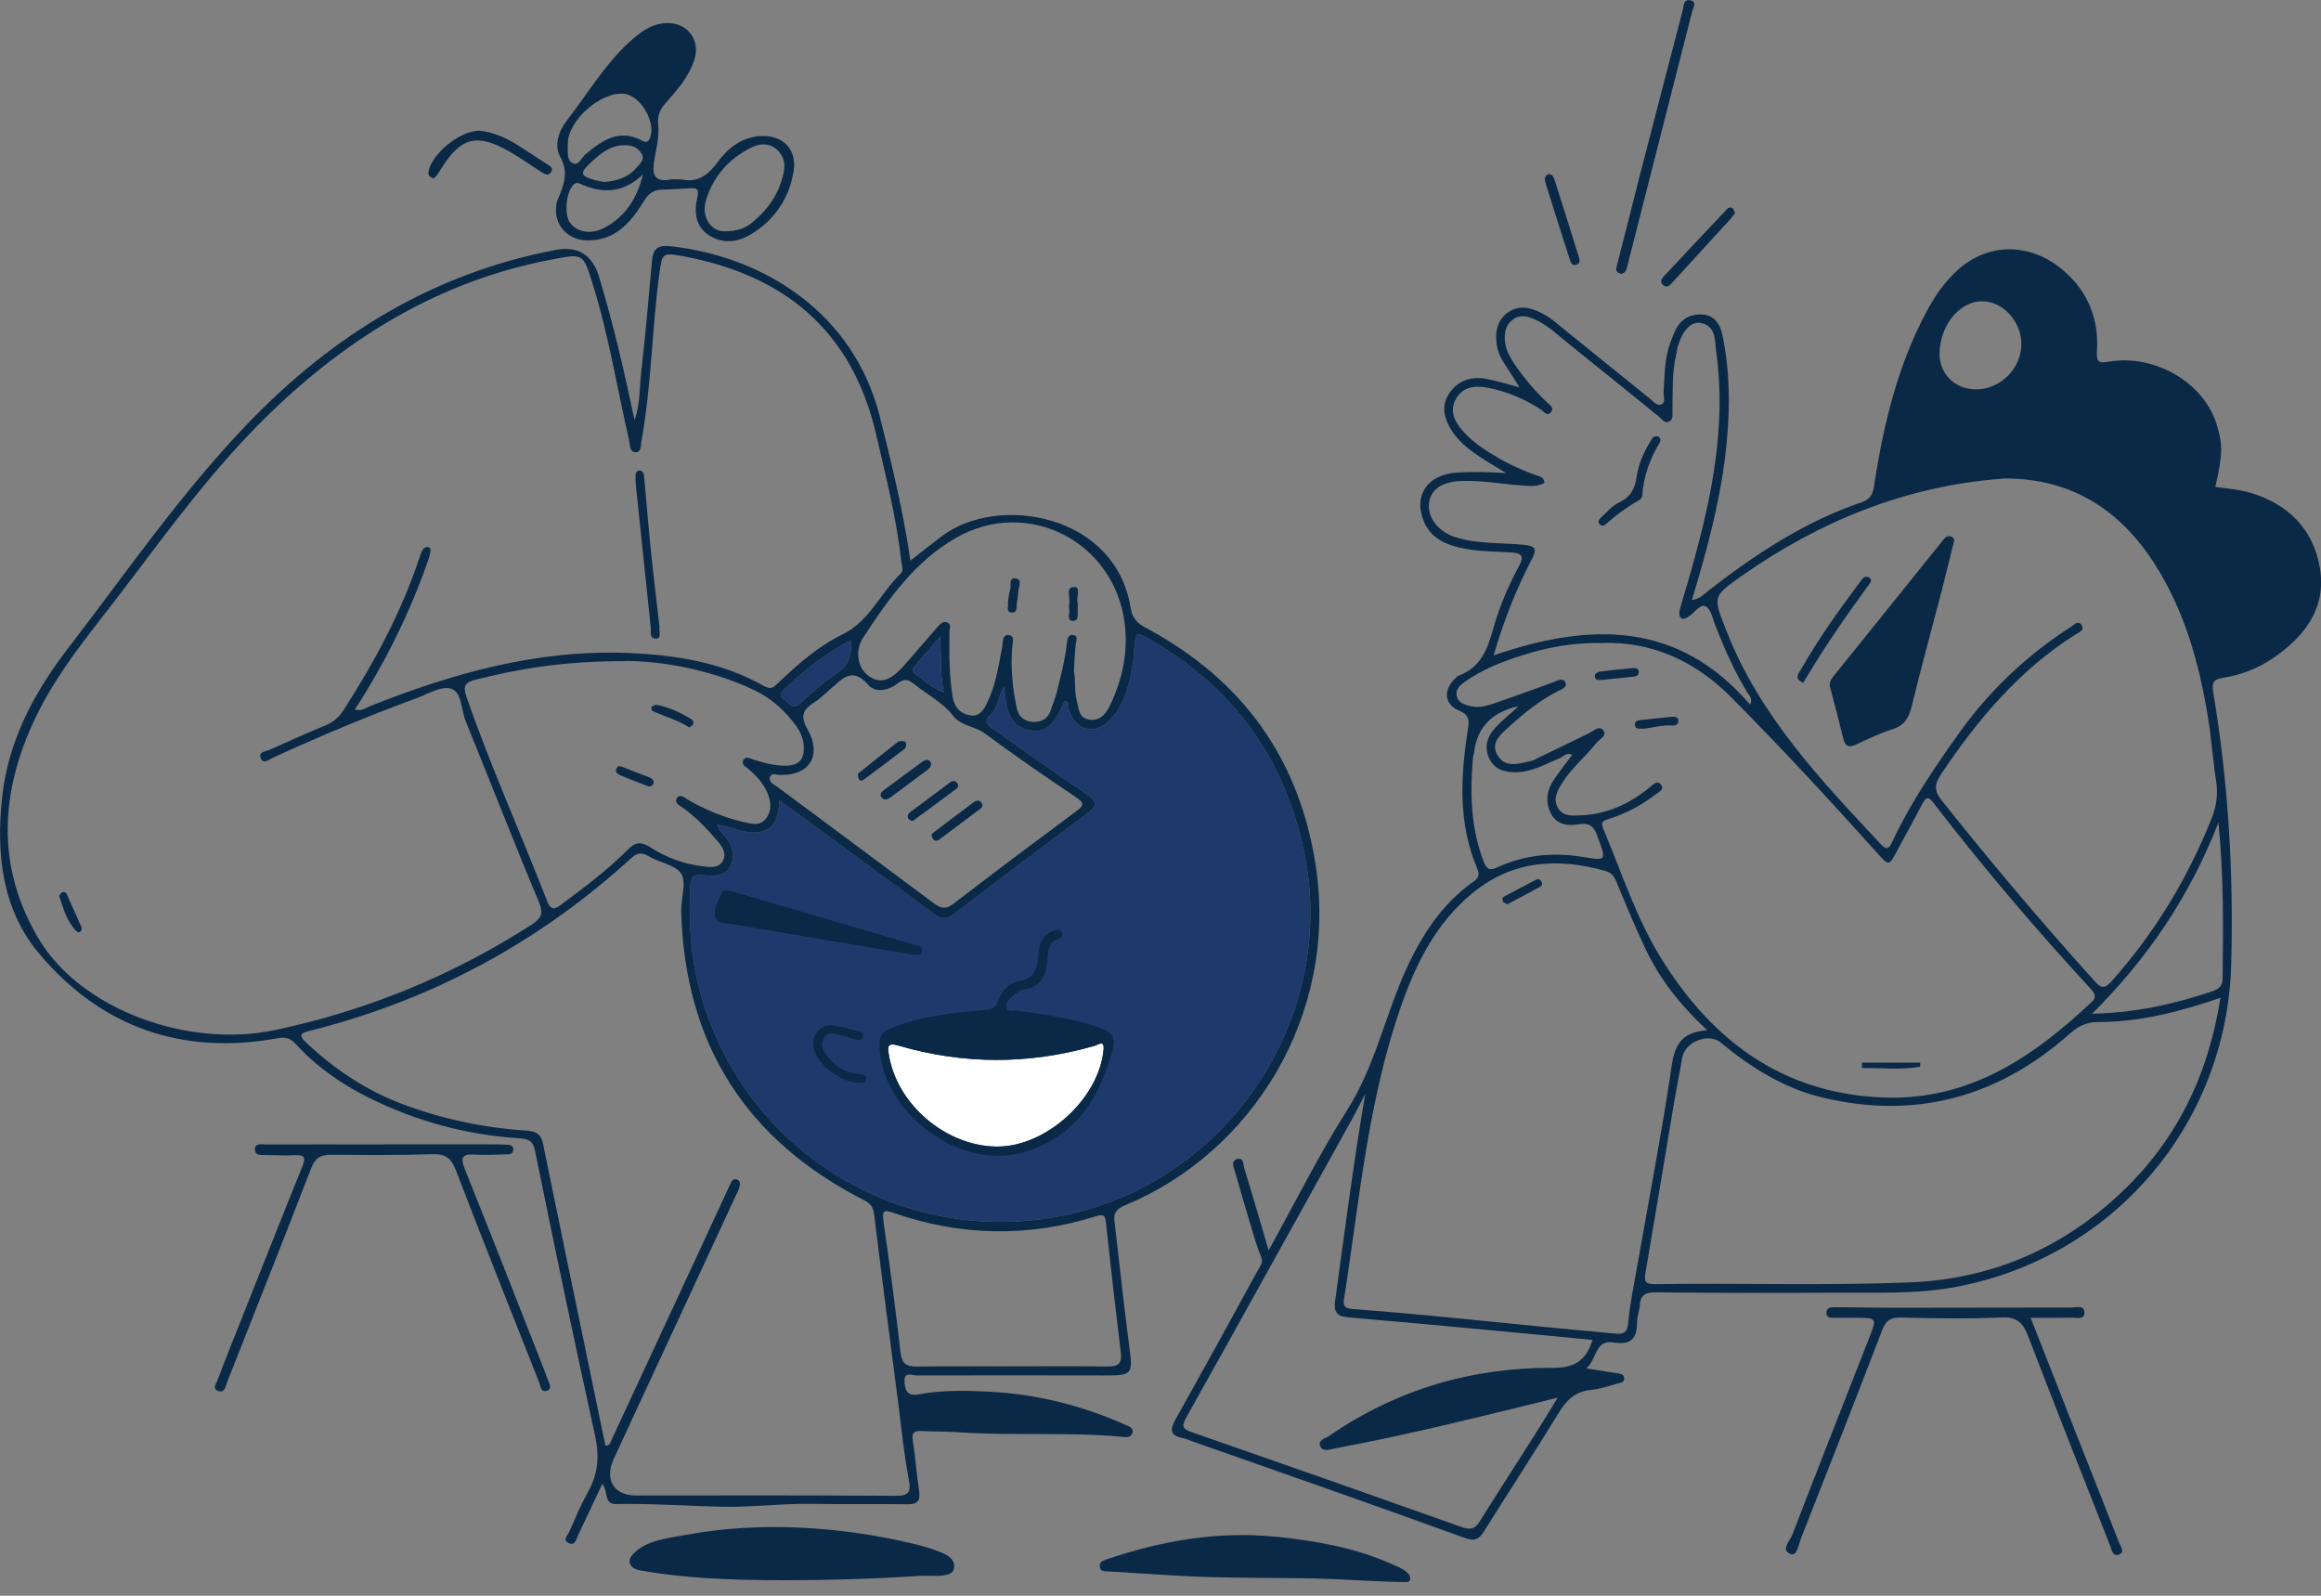 <svg width="400" height="275" viewBox="0 0 400 275" fill="none" xmlns="http://www.w3.org/2000/svg">
<rect x="0" y="0" width="400" height="275" fill="#808080" stroke="none"/>
<g clip-path="url(#clip0_1_662)">
<path d="M123.62 142.11C123.82 142.66 123.84 142.85 123.94 142.96C125.47 144.61 126.95 146.42 126.08 148.78C125.15 151.32 122.73 150.92 120.65 150.81C119.07 150.73 119 151.68 118.96 152.81C118.75 158.15 118.92 163.46 120.1 168.69C126.61 197.57 154.99 215.51 183.73 209.37C211.92 203.35 230.56 175.22 224.78 146.98C221.46 130.74 212.62 118.61 198.38 110.31C195.78 108.8 195.76 108.83 195.48 111.68C195.39 112.64 195.36 113.61 195.2 114.55C194.63 118.03 193.81 121.44 191.28 124.08C188.69 126.79 185.25 125.88 184.2 122.29C184.05 121.77 184.4 120.98 183.47 120.85C181.7 124.92 180.23 126.28 177.74 125.89C173.62 125.24 173.44 121.88 173.03 118.32C171.96 120.05 172.03 121.93 170.8 123.07C169.35 124.41 170.19 124.97 171.36 125.78C176.69 129.46 181.92 133.29 187.31 136.89C189.33 138.25 188.97 139.01 187.29 140.26C179.7 145.91 172.14 151.6 164.65 157.37C163.23 158.47 162.28 158.53 160.82 157.43C153.12 151.65 145.33 145.98 137.57 140.28C136.57 139.55 135.56 138.83 134.3 137.93C134.22 140.89 133.52 143.01 130.71 143.42C128.34 143.77 126.17 142.48 123.61 142.13L123.62 142.11Z" fill="#1e3a6d"/>
<path d="M171.82 197.59C180.26 197.63 189.32 189.42 190.18 181C190.37 179.12 189.36 180.02 188.64 180.23C177.37 183.47 166.09 183.48 154.85 180.19C152.87 179.61 152.98 180.43 153.18 181.71C154.51 190.3 163.03 197.55 171.82 197.59Z" fill="white"/>
<path d="M146.69 110.28C142.36 112.54 138.74 115.35 135.4 118.54C134.74 119.17 133.95 119.67 135.14 120.55C135.97 121.16 136.45 122.51 137.87 121.21C139.93 119.33 142.05 117.46 144.36 115.91C146.42 114.53 146.73 112.72 146.7 110.28H146.69Z" fill="#1e3a6d"/>
<path d="M218.62 215.5C223.35 206.98 227.36 198.89 232.17 191.3C236.99 183.71 238.71 174.97 242.37 166.97C245.07 161.08 248.52 155.75 253.91 151.95C254.92 151.24 255.01 150.68 254.55 149.59C251.3 141.88 251.7 133.89 252.95 125.87C253.19 124.3 253.38 123.26 251.44 122.45C248.87 121.39 248.72 118.87 250.78 116.92C250.97 116.74 251.15 116.5 251.39 116.42C255.23 115.04 256.38 111.79 257.37 108.26C258.4 104.55 259.93 100.99 261.76 97.61C262.85 95.6 262.01 95.3 260.33 95.2C256.94 94.99 253.52 95.07 250.21 94C247.99 93.28 246.31 92.05 245.4 89.89C243.53 85.43 245.95 81.77 251.09 81.44C253.86 81.26 256.65 81.34 259.59 81.54C258.13 80.64 256.64 79.78 255.21 78.84C253.07 77.44 251.07 75.88 249.81 73.58C248.72 71.59 248.48 69.56 249.86 67.64C251.32 65.61 253.46 64.86 255.87 65.25C257.74 65.55 259.56 66.16 261.87 66.75C260.88 65.2 260.12 63.93 259.29 62.71C258.22 61.13 257.73 59.42 257.87 57.51C258.09 54.44 260.79 52.39 263.74 53.19C265.35 53.63 266.78 54.49 268.09 55.56C273.46 59.93 278.85 64.27 284.24 68.61C284.84 69.09 285.46 69.96 286.22 69.72C287.18 69.42 286.65 68.35 286.7 67.63C286.9 64.76 286.82 61.85 287.85 59.1C288.15 58.28 288.45 57.46 288.85 56.69C289.81 54.87 291.48 54.06 293.41 54.2C295.4 54.34 296.42 55.78 296.82 57.66C298.11 63.71 298.17 69.82 297.61 75.93C296.75 85.23 294.37 94.22 291.58 103.39C293.01 103.23 293.74 102.32 294.56 101.68C302.63 95.43 311.1 89.86 320.84 86.55C322.96 85.83 322.88 84.21 323.13 82.67C324.75 72.6 327.16 62.77 332.02 53.69C333.48 50.96 335.24 48.43 337.54 46.4C342.86 41.7 350.1 41.84 355.68 46.68C359.84 50.28 361.74 55.01 361.39 60.43C361.26 62.45 361.74 62.62 363.42 62.33C371.21 60.97 379.85 65.82 382.08 73.33C383.05 76.62 383.11 78.15 381.79 83.91C383.85 84.2 385.92 84.35 387.93 84.95C394.49 86.94 398.73 91.33 399.82 97.94C400.96 104.86 397.12 109.78 391.63 113.49C389.07 115.21 386.23 116.31 383.16 116.8C381.77 117.02 381.09 117.33 381.42 119.28C384.04 134.84 384.96 150.56 384.52 166.32C383.74 193.72 364.27 216.58 337.28 221.74C330.39 223.06 323.33 222.73 316.33 222.77C305.98 222.82 295.63 222.82 285.29 222.72C283.5 222.7 282.7 223.22 282.6 224.98C282.54 225.93 282.13 226.87 282.14 227.81C282.15 230.64 281.12 231.85 278.05 231.35C274.85 230.83 275.25 234.26 273.37 235.81C275.43 236.14 277.03 236.41 278.63 236.65C279.15 236.73 279.77 236.74 279.89 237.37C280.07 238.28 279.19 238.29 278.69 238.44C277.2 238.88 275.69 239.38 274.15 239.53C271.42 239.79 269.91 241.36 268.56 243.58C264.4 250.38 260.04 257.05 255.81 263.82C254.88 265.31 254.15 265.66 252.26 264.97C236.6 259.28 220.86 253.8 205.14 248.26C204.73 248.12 204.33 247.91 203.91 247.84C201.73 247.45 201.52 246.5 202.59 244.6C205.06 240.2 207.5 235.79 209.94 231.37C211.57 228.4 213.2 225.44 214.83 222.47C215.64 220.99 216.43 219.48 217.28 218.02C217.68 217.32 217.41 216.81 217.14 216.07C216.87 215.33 216.59 214.66 216.37 213.93C215.17 209.93 213.98 205.94 212.84 201.93C212.62 201.16 212.06 200 213.28 199.72C214.37 199.47 214.27 200.78 214.46 201.42C215.85 205.88 217.13 210.37 218.65 215.52L218.62 215.5ZM345.75 82.44C345.4 82.47 345.05 82.49 344.7 82.52C328.31 83.83 313.66 89.8 300.29 99.16C295.03 102.84 295.22 102.81 297.55 108.76C303.26 123.33 313.75 134.4 324.19 145.53C325.36 146.78 325.71 145.91 326.16 144.95C329.36 138.19 333.53 132.03 337.89 125.98C343.07 118.79 349.44 112.83 356.88 108.04C357.4 107.7 358.11 106.88 358.67 107.63C359.4 108.6 358.29 108.95 357.68 109.34C348 115.48 340.82 124 334.53 133.41C333.38 135.14 333.29 136.24 334.62 137.92C343.07 148.56 351.83 158.93 360.93 169.02C362.05 170.26 362.61 170.55 363.91 169.1C371.33 160.77 377.02 151.4 381.14 141.05C381.98 138.95 382.28 136.85 381.93 134.64C381.37 131.02 381.13 127.37 380.54 123.74C379.02 114.35 376.52 105.33 371.36 97.23C365.4 87.87 357.08 82.53 345.74 82.45L345.75 82.44ZM276.32 110.82C271 110.7 266.65 111.57 262.38 112.92C258.87 114.03 255.44 115.37 252.41 117.52C251.63 118.07 250.83 118.78 251.04 119.89C251.27 121.12 252.39 121.42 253.39 121.68C254.9 122.07 256.35 121.61 257.75 121.13C261.05 119.99 264.33 118.78 267.62 117.6C268.34 117.34 269.3 116.71 269.74 117.52C270.24 118.45 269.08 118.8 268.44 119.13C265.37 120.71 262.71 122.84 260.18 125.14C258.71 126.49 256.74 127.94 258.11 130.2C259.47 132.43 261.81 131.57 263.86 131.15C264.28 131.06 264.66 130.81 265.06 130.62C267.97 129.21 270.89 127.81 273.79 126.38C274.63 125.97 275.65 124.93 276.33 125.88C277 126.82 275.58 127.43 275.03 128.13C273.21 130.48 270.82 132.35 269.24 134.9C268.4 136.26 267.54 137.72 268.54 139.3C269.48 140.78 271.11 140.57 272.6 140.5C277.05 140.28 280.87 138.49 284.28 135.71C284.88 135.22 285.63 134.38 286.27 135.23C286.92 136.11 285.76 136.56 285.21 136.99C282.83 138.81 280.2 140.2 277.33 141.1C276.42 141.39 275.76 141.54 276.32 142.85C279.44 150.26 281.92 158.01 286.12 164.88C294.94 179.29 307.25 188.55 324.8 189.14C339.4 189.63 350.41 182.16 360.46 172.69C361.31 171.89 361.1 171.28 360.38 170.49C350.88 160.17 341.78 149.5 333.23 138.38C332.31 137.19 331.91 137.33 331.28 138.55C329.88 141.27 328.37 143.94 326.93 146.64C325.55 149.23 325.52 149.24 323.64 147.14C315.39 137.94 307.01 128.88 298.3 120.11C291.88 113.65 284.43 110.6 276.3 110.79L276.32 110.82ZM294.23 177.55C289.47 173.11 286.04 168.69 283.61 163.57C281.81 159.78 280.2 155.9 278.6 152.02C278.2 151.05 277.76 150.4 276.71 150.1C268.43 147.75 260.63 148.25 253.71 153.96C247.61 158.99 244.16 165.76 241.59 173.01C235.75 189.5 234.3 206.86 231.61 223.98C231.43 225.16 231.92 225.48 233.03 225.57C237.39 225.9 241.75 226.28 246.1 226.69C252.71 227.32 259.32 228 265.94 228.65C270.03 229.05 274.13 229.43 278.22 229.81C279.55 229.93 280.43 229.87 280.6 228.01C280.9 224.64 281.62 221.31 282.2 217.97C284.08 207.21 286.15 196.47 287.8 185.67C288.4 181.73 288.45 177.93 294.22 177.55H294.23ZM382.67 171.95C375.58 174.39 368.73 176.13 361.59 176.13C359.56 176.13 358.17 176.84 356.74 178.11C344.44 189.03 330.26 192.98 314.16 189.16C307.48 187.57 301.78 183.99 296.53 179.65C294.44 177.92 290.39 179.55 289.93 182.21C289.47 184.87 288.93 187.51 288.48 190.17C286.85 199.87 285.26 209.58 283.59 219.27C283.35 220.67 283.41 221.32 285.13 221.3C299.76 221.08 314.4 221.58 329.03 221C343.21 220.44 355.35 215.18 365.59 205.5C375.13 196.48 380.57 185.31 382.67 171.94V171.95ZM257.46 112.93C274.1 107.21 289.26 107.03 301.61 121.43C302.09 120.37 301.5 119.93 301.21 119.46C298.95 115.8 297.23 111.88 295.65 107.89C295.18 106.69 294.89 104.99 293.98 104.5C293.05 104 292.02 105.57 291.04 106.24C290.58 106.55 290.06 106.85 289.64 106.44C289.4 106.21 289.37 105.6 289.46 105.21C289.85 103.7 290.33 102.2 290.77 100.7C294.59 87.58 297.68 74.37 295.76 60.55C295.5 58.67 295.8 56.26 293.16 55.66C291.43 55.27 289.81 57.1 289.07 60.04C288.99 60.38 288.96 60.73 288.88 61.07C288.11 64.26 288.3 67.51 288.23 70.74C288.22 71.44 288.39 72.27 287.67 72.64C286.88 73.05 286.43 72.23 285.92 71.82C280.74 67.64 275.59 63.43 270.39 59.28C268.55 57.81 266.85 56.12 264.67 55.12C263.37 54.52 262.03 54.1 260.7 55.09C259.32 56.13 259.21 57.58 259.41 59.12C259.58 60.36 260.15 61.43 260.83 62.46C262.48 64.95 264.39 67.23 266.55 69.29C267.04 69.76 267.88 70.2 267.34 70.97C266.7 71.89 266.08 70.94 265.6 70.62C262.79 68.76 259.75 67.48 256.46 66.83C254.27 66.4 252.15 66.58 250.92 68.72C249.74 70.77 250.69 72.67 252.06 74.23C253.09 75.4 254.33 76.43 255.63 77.31C258.46 79.23 261.51 80.76 264.74 81.9C265.4 82.13 266.13 82.24 266.16 83.22C264.97 83.92 263.7 83.76 262.39 83.67C258.81 83.42 255.27 82.73 251.66 82.9C248.44 83.05 246.5 84.39 246.27 86.78C246.03 89.29 247.95 91.62 250.68 92.52C254.58 93.8 258.64 93.49 262.62 93.89C264.73 94.1 264.9 94.64 263.98 96.4C261.28 101.58 259.14 106.98 257.43 112.9L257.46 112.93ZM235.27 188.52C234.56 189.89 233.89 191.28 233.14 192.63C223.59 209.85 214.06 227.08 204.45 244.26C203.62 245.75 203.72 246.23 205.37 246.8C220.94 252.21 236.49 257.68 252.02 263.2C253.47 263.71 254.24 263.43 255.03 262.16C258.13 257.18 261.33 252.27 264.47 247.32C265.74 245.32 266.95 243.3 268.44 240.87C255.33 244.07 242.82 247.25 230.14 249.59C229.25 249.75 228.04 250.29 227.55 249.26C227.03 248.16 228.4 247.91 229.03 247.47C240.65 239.46 253.63 235.65 267.64 235.72C271.47 235.74 273.37 234.39 274.45 230.91C268.52 230.34 262.62 229.76 256.72 229.22C248.54 228.46 240.35 227.71 232.17 227C230.35 226.84 229.85 225.99 230.09 224.24C231.71 212.38 233.25 200.5 235.28 188.52H235.27ZM261.74 121.69C257.133 122.697 254.573 125.327 254.06 129.58C254.02 129.93 253.88 130.26 253.85 130.61C253.33 136.66 253.45 142.63 255.67 148.41C256.14 149.64 256.62 150.14 257.95 149.52C262.77 147.27 267.78 146.82 273.03 147.71C276.86 148.36 276.81 148.22 275.44 144.49C274.81 142.78 274.35 141.65 272.02 142.06C270.36 142.35 268.24 142.2 267.25 140.13C266.3 138.14 266.57 136.2 267.76 134.41C268.75 132.94 269.87 131.55 270.95 130.09C269.98 129.58 269.52 130.34 268.93 130.59C266.44 131.63 264.08 133.04 261.26 133.08C259.3 133.1 257.56 132.61 256.66 130.7C255.72 128.72 256.31 126.91 257.71 125.4C258.82 124.2 260.12 123.17 261.74 121.68V121.69ZM382.33 141.75C377.3 154.62 370.12 165.15 360.56 174.69C368.11 174.54 374.7 173.02 381.17 170.86C382.22 170.51 383.02 170.07 383.04 168.71C383.15 159.98 383.26 151.26 382.33 141.76V141.75ZM348.36 59.34C348.39 55.48 345.29 52 341.73 51.92C337.82 51.83 334.38 55.92 334.26 60.8C334.17 64.36 336.81 67.05 340.45 67.1C344.66 67.17 348.33 63.56 348.36 59.34Z" fill="#0A2947"/>
<path d="M103.79 255.73C102.33 258.83 100.99 261.73 99.61 264.6C99.3 265.25 99.14 266.39 98.07 265.94C96.86 265.44 97.83 264.59 98.1 263.99C99.12 261.67 100.1 259.33 101.33 257.12C103.08 254 103.33 250.9 102.55 247.38C98.97 231.09 95.54 214.76 92.23 198.41C91.84 196.49 91.02 196.26 89.47 196.16C80.39 195.58 71.77 193.24 63.62 189.2C58.88 186.85 54.57 183.87 50.99 179.93C50.09 178.93 49.23 178.67 47.79 178.93C31.32 181.91 17.35 176.99 6.7 164.28C0.34 156.69 -0.68 147.14 0.36 137.44C1.41 127.63 5.89 119.31 11.76 111.68C21.79 98.63 31.15 85.04 42.57 73.12C57.28 57.77 74.65 47.08 95.78 43.07C99.607 42.343 102.1 43.907 103.26 47.76C105.7 55.85 107.6 64.06 109.36 72.4C110.34 69.7 110.2 66.8 110.52 64C111.24 57.66 111.8 51.3 112.36 44.95C112.54 42.94 113.28 42.19 115.47 42.42C131.87 44.21 147.12 54.09 151.59 71.65C153.67 79.82 155.63 87.99 156.9 96.61C158.86 95.08 160.61 93.68 162.41 92.33C171.95 85.18 192.27 88.46 194.87 104.82C195.15 106.61 196.05 107.43 197.55 108.23C214.16 117.14 224.08 130.87 226.81 149.58C230.51 174.94 215.86 198.63 193.87 207.72C192.55 208.27 191.88 208.95 192.06 210.43C192.92 217.62 193.66 224.82 194.61 231.99C195.25 236.84 195.19 237.04 190.35 237.03C179.57 237.02 168.78 236.99 158 237.03C157.21 237.03 155.8 236.32 155.88 238.04C155.94 239.4 156.3 240.68 158.22 240.31C162.29 239.53 166.42 239.62 170.52 239.83C178.67 240.26 186.5 242.2 193.96 245.55C194.61 245.84 195.42 246.05 195.14 246.96C194.87 247.82 194 247.67 193.33 247.6C183.89 246.74 174.41 247.47 164.96 246.81C162.86 246.66 160.76 246.7 158.66 246.61C157.53 246.56 157.12 246.9 157.3 248.13C157.74 251.06 157.97 254.02 158.4 256.95C158.66 258.7 158.07 259.26 156.31 259.23C150.96 259.14 145.61 259.27 140.27 259.16C135.01 259.05 129.78 259.77 124.55 259.66C118.43 259.53 112.32 259.07 106.19 259.19C103.99 259.23 104.89 257.08 103.8 255.72L103.79 255.73ZM61.16 122.27C62.36 122.61 63.01 122 63.7 121.72C78 116.02 92.64 111.9 108.22 112.53C116.38 112.86 124.42 114.1 131.68 118.23C132.87 118.9 133.32 118.44 134.08 117.72C137.45 114.51 140.97 111.39 145.16 109.35C149.88 107.05 151.71 102.2 155.22 98.85C155.77 98.32 155.42 97.51 155.34 96.82C154.52 89.36 152.67 82.11 150.98 74.82C146.83 56.91 135.11 47.34 117.53 44.12C114.16 43.5 114.11 43.71 113.65 47.05C112.33 56.67 112.29 66.43 110.55 76C110.41 76.77 110.57 77.87 109.64 77.93C108.46 78.01 108.62 76.77 108.44 75.97C106.35 66.89 104.89 57.67 102.09 48.76C100.46 43.56 100.48 43.7 94.99 44.74C75.94 48.37 60.17 57.99 46.46 71.28C37.11 80.34 29.43 90.82 21.6 101.17C16.1 108.43 10.1 115.37 6.13 123.65C-2.00272e-05 136.43 -0.73 149.36 6.67 161.79C13.9 173.94 32.32 180.7 47.39 177.51C63.2 174.17 77.89 168.15 91.49 159.43C93.27 158.29 93.74 157.51 92.84 155.37C88.52 145.06 84.48 134.63 80.25 124.27C79.45 122.31 79.62 119.2 77.69 118.67C75.93 118.19 73.58 119.68 71.53 120.42C63.23 123.45 55.1 126.9 47.06 130.56C46.4 130.86 45.35 131.87 44.89 130.54C44.55 129.56 45.8 129.5 46.47 129.21C49.67 127.79 52.85 126.34 56.09 125.01C57.46 124.45 58.44 123.57 59.22 122.36C64.53 114.09 69.18 105.49 72.28 96.12C72.44 95.62 72.61 95.11 72.89 94.68C73.04 94.45 73.45 94.25 73.74 94.26C74.16 94.28 74.25 94.74 74.19 95.06C74.06 95.74 73.85 96.41 73.62 97.06C70.46 105.9 66.35 114.28 61.16 122.26V122.27ZM123.62 142.11C123.82 142.66 123.84 142.85 123.94 142.96C125.47 144.61 126.95 146.42 126.08 148.78C125.15 151.32 122.73 150.92 120.65 150.81C119.07 150.73 119 151.68 118.96 152.81C118.75 158.15 118.92 163.46 120.1 168.69C126.61 197.57 154.99 215.51 183.73 209.37C211.92 203.35 230.56 175.22 224.78 146.98C221.46 130.74 212.62 118.61 198.38 110.31C195.78 108.8 195.76 108.83 195.48 111.68C195.39 112.64 195.36 113.61 195.2 114.55C194.63 118.03 193.81 121.44 191.28 124.08C188.69 126.79 185.25 125.88 184.2 122.29C184.05 121.77 184.4 120.98 183.47 120.85C181.7 124.92 180.23 126.28 177.74 125.89C173.62 125.24 173.44 121.88 173.03 118.32C171.96 120.05 172.03 121.93 170.8 123.07C169.35 124.41 170.19 124.97 171.36 125.78C176.69 129.46 181.92 133.29 187.31 136.89C189.33 138.25 188.97 139.01 187.29 140.26C179.7 145.91 172.14 151.6 164.65 157.37C163.23 158.47 162.28 158.53 160.82 157.43C153.12 151.65 145.33 145.98 137.57 140.28C136.57 139.55 135.56 138.83 134.3 137.93C134.22 140.89 133.52 143.01 130.71 143.42C128.34 143.77 126.17 142.48 123.61 142.13L123.62 142.11ZM104.33 249.13C105.18 249.13 105.18 248.59 105.35 248.23C110.06 238.1 114.77 227.97 119.47 217.84C121.56 213.33 123.66 208.82 125.74 204.3C126 203.74 126.22 203 126.98 203.25C127.71 203.49 127.54 204.24 127.36 204.83C127.26 205.16 127.08 205.47 126.93 205.78C123.51 213.15 120.1 220.52 116.68 227.89C113.04 235.74 109.38 243.57 105.77 251.43C104.12 255.02 105.81 257.72 109.61 257.72C124.51 257.72 139.41 257.67 154.31 257.77C156.7 257.78 157.02 257.12 156.6 254.87C155.78 250.5 155.35 246.06 154.78 241.65C153.38 230.85 151.96 220.06 150.65 209.25C150.49 207.89 149.88 207.32 148.78 206.76C128.48 196.39 117.99 179.81 117.4 157.01C117.34 154.84 118.34 152.2 117.42 150.61C116.51 149.06 113.7 148.69 111.85 147.59C110.6 146.85 109.84 146.91 108.74 147.92C92.73 162.53 74.19 172.46 53.15 177.7C51.71 178.06 51.54 178.5 52.61 179.52C57.55 184.22 63.11 187.94 69.52 190.33C76.43 192.91 83.58 194.38 90.92 194.85C92.57 194.96 93.28 195.65 93.58 197.07C95.02 204.04 96.44 211.02 97.88 218C100.03 228.39 102.19 238.79 104.34 249.14L104.33 249.13ZM107.95 113.93C97.06 113.91 89.52 115.25 82.04 117.11C80.15 117.58 79.73 118.17 80.42 120.15C84.53 132.04 89.72 143.51 94.27 155.23C94.81 156.62 95.35 156.94 96.68 155.93C100.67 152.92 104.7 149.96 108.22 146.39C109.52 145.07 110.52 145.01 112.04 145.99C114.77 147.76 117.8 148.9 121.06 149.28C122.35 149.43 123.88 149.71 124.61 148.29C125.3 146.94 124.38 145.77 123.5 144.76C121.78 142.77 119.97 140.87 117.83 139.3C117.25 138.87 116.11 138.39 116.63 137.56C117.17 136.68 118.04 137.52 118.68 137.89C121.66 139.58 124.79 140.9 128.14 141.66C129.51 141.97 130.98 142.42 132.02 141.05C133.08 139.66 132.88 138.1 132.22 136.57C131.51 134.91 130.31 133.65 128.97 132.5C128.52 132.11 127.76 131.78 128.07 131.08C128.49 130.15 129.34 130.76 129.91 130.93C131.75 131.48 133.57 132 135.53 131.95C137.8 131.89 138.64 130.76 138.52 128.6C138.45 127.32 138 126.22 137.28 125.2C135.35 122.52 132.97 120.35 129.99 118.93C122.02 115.15 113.52 113.94 107.95 113.9V113.93ZM134.69 133.55C134.08 133.67 133.04 132.97 132.7 133.91C132.38 134.79 133.41 135.18 134.01 135.63C142.99 142.31 151.99 148.97 160.96 155.68C162.19 156.6 163.06 156.72 164.38 155.7C171.38 150.31 178.45 145.02 185.55 139.75C186.87 138.77 186.82 138.33 185.45 137.4C180.16 133.83 174.88 130.22 169.76 126.42C168.03 125.14 165.61 125.08 164.33 123.43C162.44 121 159.75 119.68 157.46 117.82C156.51 117.05 155.74 116.95 154.7 117.77C153.12 119.01 150.88 119.46 149.63 118.02C146.87 114.84 145.16 116.99 143.17 118.7C142.24 119.5 141.36 120.38 140.34 121.04C138.42 122.27 137.82 123.31 139.18 125.7C141.69 130.11 139.51 133.63 134.69 133.54V133.55ZM185.08 115.64C185.41 117.27 185.1 119.02 185.57 120.76C185.94 122.13 185.88 123.67 187.63 123.99C189.52 124.33 190.59 123.05 191.29 121.58C193.43 117.1 194.45 112.43 193.82 107.39C192.04 93.31 177.1 85.63 164.75 92.69C157.7 96.72 153.11 103.23 148.78 109.83C147.19 112.24 147.9 115.24 149.71 116.5C151.67 117.87 153.38 117.4 155.76 114.73C157.74 112.51 159.65 110.22 161.62 107.99C162.01 107.55 162.5 107.01 163.19 107.25C164 107.53 163.64 108.29 163.63 108.84C163.58 112.61 163.58 116.37 164.18 120.1C164.47 121.88 165.48 122.98 167.19 123.28C168.77 123.55 169.51 122.39 170.11 121.15C171.61 118.06 172.1 114.7 172.74 111.37C172.88 110.64 172.68 109.26 173.94 109.46C174.91 109.62 174.51 110.72 174.45 111.49C174.15 115.08 174.5 118.63 175.25 122.13C175.57 123.61 176.71 124.37 178.11 124.41C179.49 124.45 180.66 123.85 181.11 122.34C181.41 121.34 181.86 120.38 182.1 119.38C182.78 116.6 183.53 113.84 183.85 110.98C183.92 110.39 183.98 109.31 184.89 109.42C185.87 109.54 185.48 110.4 185.39 111.1C185.21 112.58 185.17 114.07 185.07 115.64H185.08ZM174.33 235.48V235.46C179.85 235.46 185.37 235.4 190.89 235.49C192.72 235.52 193.39 234.97 193.16 233.11C192.26 225.66 191.4 218.21 190.6 210.74C190.46 209.4 190.16 209.2 188.84 209.61C177.22 213.24 165.63 213.03 154.13 209.07C152.58 208.54 151.94 208.33 152.25 210.47C153.35 217.97 154.32 225.5 155.19 233.03C155.41 234.96 156.16 235.54 158.02 235.5C163.45 235.41 168.89 235.47 174.32 235.47L174.33 235.48ZM146.7 110.28C142.37 112.54 138.75 115.35 135.41 118.54C134.75 119.17 133.96 119.67 135.15 120.55C135.98 121.16 136.46 122.51 137.88 121.21C139.94 119.33 142.06 117.46 144.37 115.91C146.43 114.53 146.74 112.72 146.71 110.28H146.7ZM162.03 109.7C160.38 111.62 159.15 113.06 157.91 114.49C157.42 115.05 156.94 115.66 157.83 116.22C159.34 117.18 160.57 118.6 162.65 119.3C161.96 116.18 162.22 113.25 162.03 109.7Z" fill="#0A2947"/>
<path d="M109.12 270.17C109.17 270.21 109.22 270.24 109.28 270.27C109.71 270.52 110.21 270.62 110.7 270.7C119.98 272.27 129.39 272.38 138.83 272.3C143.21 272.26 147.59 272.14 151.97 271.94C154.16 271.84 156.34 271.71 158.53 271.57C159.87 271.48 162.65 271.8 163.84 271.12C164.54 270.72 164.62 269.66 164.2 268.97C163.78 268.28 163.02 267.88 162.27 267.56C160.6 266.85 158.85 266.38 157.08 265.96C144.83 263.07 131 262.15 118.59 264.45C115.42 265.04 111.23 265.34 108.98 267.96C108.71 268.27 108.49 268.66 108.5 269.08C108.5 269.51 108.78 269.91 109.13 270.17H109.12Z" fill="#0A2947"/>
<path d="M117.54 30.92C119.93 31.48 121.84 30.45 123.63 28C125.34 25.66 127.69 23.67 130.98 23.45C134.89 23.19 137.42 25.72 136.76 29.59C135.97 34.23 133.51 37.86 129.51 40.33C127.23 41.74 124.69 42.07 122.32 40.63C119.85 39.14 119.59 36.56 120.16 34.11C120.55 32.45 120.04 32.36 118.76 32.45C117.2 32.57 115.62 32.62 114.07 32.68C112.24 32.75 111.56 33.69 110.75 35C108.56 38.53 105.89 41.46 101.25 41.43C97.54 41.41 95.11 38.33 95.99 34.73C96.05 34.48 96.2 34.25 96.29 34.01C97.19 31.72 98.02 29.65 96.54 27.01C95.49 25.15 96.24 22.61 97.65 20.81C101.31 16.14 104.3 10.92 108.81 6.93C110.75 5.21 112.8 3.79 115.58 4C118.75 4.24 120.64 7.12 119.7 10.17C118.77 13.2 116.72 15.49 114.7 17.78C113.65 18.97 113.28 20.01 113.44 21.7C113.64 23.8 112.99 25.99 112.68 28.14C112.36 30.35 113.11 31.42 115.49 30.94C115.99 30.84 116.54 30.93 117.55 30.93L117.54 30.92ZM124.68 39.86C127.11 39.91 128.54 39.27 129.76 38.25C132.36 36.09 134.18 33.46 134.99 30.06C135.41 28.29 135.17 26.96 133.92 25.81C132.6 24.6 130.97 24.69 129.52 25.41C125.67 27.3 122.97 30.33 121.69 34.42C120.76 37.41 122.59 39.84 124.7 39.85L124.68 39.86ZM97.86 24.65C97.86 26.28 97.68 27.62 98.67 28.11C99.73 28.64 100.17 27.21 100.85 26.64C103.77 24.19 106.72 22.09 110.72 24.27C111.28 24.57 111.66 24.54 111.96 23.9C113.2 21.23 110.42 16.4 107.49 16.16C103.3 15.82 97.9 20.9 97.86 24.65ZM110.81 30.05C107.68 33.05 104.22 33.49 100.41 31.85C99.74 31.56 99.25 31.24 98.64 32.05C97.5 33.57 97.24 37.05 98.27 38.44C99.48 40.06 101.92 40.45 104.21 39.23C107.88 37.28 109.84 34.03 110.8 30.05H110.81ZM104.04 31.36C106.42 31.22 108.34 30.52 109.79 28.79C110.33 28.14 111.15 27.51 110.58 26.52C110.08 25.65 109.32 25.15 108.25 25.05C105.4 24.78 103.48 26.45 101.62 28.2C99.89 29.83 100.07 30.38 102.43 31.01C103.02 31.17 103.62 31.27 104.03 31.36H104.04Z" fill="#0A2947"/>
<path d="M220.06 264.84C226.66 265.51 233.61 266.74 239.68 269.47C240.65 269.91 242.84 270.65 243.03 271.87C243.07 272.14 242.98 272.46 242.74 272.58C242.61 272.64 242.47 272.64 242.33 272.64C236.92 272.58 231.54 272.11 226.12 272.01C220.6 271.91 215.09 271.93 209.57 271.81C203.37 271.67 197.18 271.16 190.99 270.8C190.4 270.77 189.68 270.89 189.54 270.04C189.41 269.27 189.96 268.98 190.58 268.77C200.14 265.51 209.88 263.81 220.05 264.84H220.06Z" fill="#0A2947"/>
<path d="M66.2 197.21C72.51 197.21 78.82 197.21 85.12 197.21C85.73 197.21 86.35 197.21 86.96 197.25C87.63 197.29 88.53 197.17 88.45 198.21C88.38 199.01 87.58 198.93 86.99 198.94C85.24 198.98 83.48 199.07 81.74 198.97C79.56 198.83 79.34 199.54 80.11 201.47C84.78 213.1 89.34 224.78 93.93 236.45C94.09 236.85 94.2 237.28 94.37 237.68C94.67 238.38 95.24 239.31 94.28 239.66C93.21 240.05 93.15 238.81 92.89 238.16C88.08 226.01 83.25 213.87 78.57 201.68C77.79 199.65 76.85 198.83 74.6 198.9C68.73 199.09 62.86 199.05 56.99 199C55.17 198.98 54.27 199.64 53.6 201.39C48.99 213.35 44.24 225.26 39.54 237.18C39.38 237.59 39.2 237.99 39.07 238.4C38.84 239.18 38.58 240.11 37.54 239.68C36.56 239.27 37.28 238.39 37.48 237.86C38.89 234.11 40.39 230.4 41.87 226.68C45.28 218.1 48.66 209.52 52.13 200.97C52.79 199.35 52.37 199 50.79 199.08C49.22 199.16 47.64 199.08 46.07 199.05C45.22 199.04 43.98 199.23 43.93 198.15C43.87 196.9 45.15 197.23 45.96 197.23C52.71 197.21 59.45 197.22 66.2 197.23V197.21Z" fill="#0A2947"/>
<path d="M349.96 227.1C352.77 234.26 355.44 241.05 358.11 247.84C360.47 253.83 362.86 259.82 365.19 265.82C365.45 266.48 366.25 267.46 365.23 267.88C364.1 268.35 363.93 267.07 363.64 266.32C358.92 254.33 354.16 242.35 349.55 230.31C348.66 228 347.65 226.91 344.93 227.03C339.16 227.3 333.37 227.2 327.59 227.05C325.77 227.01 324.99 227.61 324.36 229.25C319.77 241.22 315.1 253.16 310.39 265.08C309.98 266.11 309.73 268.26 308.56 267.79C306.84 267.09 308.49 265.51 308.89 264.47C313.26 253.1 317.75 241.77 322.19 230.42C323.48 227.13 323.45 227.12 319.83 227.09C318.6 227.08 317.38 227.09 316.15 227.09C315.55 227.09 314.81 227.2 314.77 226.31C314.72 225.28 315.56 225.27 316.24 225.27C319.66 225.28 323.07 225.37 326.49 225.37C336.65 225.37 346.82 225.32 356.98 225.33C357.82 225.33 359.25 224.82 359.22 226.27C359.2 227.46 357.88 227.06 357.07 227.08C354.82 227.12 352.57 227.1 349.96 227.1Z" fill="#0A2947"/>
<path d="M279.39 47.18C278.22 46.92 278.53 46.23 278.75 45.4C280.1 40.21 281.37 35.01 282.71 29.82C285.12 20.47 287.57 11.14 289.99 1.8C290.2 1 290.1 -0.23 291.34 0.06C292.51 0.33 291.81 1.29 291.62 2.01C287.89 16.62 284.17 31.24 280.45 45.86C280.3 46.47 280.14 47.05 279.39 47.2V47.18Z" fill="#0A2947"/>
<path d="M82.56 22.52C85.08 22.73 87.5 23.86 89.78 25.37C91.31 26.38 92.87 27.35 94.39 28.36C94.8 28.63 95.37 28.91 95.02 29.58C94.6 30.38 93.99 30.06 93.47 29.74C91.55 28.54 89.7 27.21 87.74 26.09C82.21 22.93 79.4 23.66 76.06 29.02C75.78 29.46 75.52 29.92 75.2 30.33C74.99 30.6 74.71 30.83 74.31 30.59C73.89 30.34 73.76 30.02 73.86 29.51C74.45 26.5 79.19 22.56 82.55 22.53L82.56 22.52Z" fill="#0A2947"/>
<path d="M299.02 36.71C298.71 37.11 298.47 37.47 298.19 37.78C294.9 41.39 291.61 44.99 288.31 48.58C287.84 49.09 287.28 49.77 286.58 49.09C285.88 48.42 286.57 47.8 287.02 47.32C290.41 43.69 293.81 40.08 297.22 36.47C297.57 36.1 297.9 35.56 298.5 35.83C298.74 35.94 298.83 36.36 299.03 36.7L299.02 36.71Z" fill="#0A2947"/>
<path d="M266.96 29.96C267.65 30.14 267.79 30.63 267.96 31.15C269.31 35.45 270.7 39.73 272.02 44.04C272.17 44.54 272.49 45.37 271.68 45.63C270.91 45.88 270.68 45.19 270.49 44.58C269.12 40.27 267.73 35.98 266.39 31.66C266.19 31.03 266.09 30.25 266.96 29.97V29.96Z" fill="#0A2947"/>
<path d="M336.77 93.18C335.96 96.46 335.23 99.49 334.45 102.51C332.8 108.88 331.03 115.22 329.49 121.61C329 123.64 328.27 125 326.15 125.67C324 126.34 321.94 127.33 319.9 128.3C318.61 128.92 318 128.62 317.67 127.26C316.95 124.32 316.19 121.39 315.41 118.47C315.2 117.68 315.49 117.16 315.95 116.58C322.2 108.83 328.43 101.06 334.68 93.31C335.05 92.85 335.39 92.24 336.14 92.43C336.63 92.56 336.8 92.95 336.78 93.18H336.77Z" fill="#0A2947"/>
<path d="M310.74 117.68C310.28 117.37 310 117.28 309.91 117.1C309.57 116.45 310.02 115.97 310.33 115.44C312.81 111.13 315.58 107.01 318.54 103.02C319.32 101.97 320.07 100.9 320.87 99.87C321.21 99.43 321.68 99.16 322.21 99.59C322.7 99.98 322.34 100.4 322.1 100.72C318.31 105.94 314.61 111.22 311.31 116.77C311.13 117.07 310.94 117.37 310.75 117.68H310.74Z" fill="#0A2947"/>
<path d="M276.18 117.16C275.73 117.1 274.9 117.45 274.86 116.54C274.83 115.95 275.5 115.76 276 115.7C277.8 115.48 279.61 115.29 281.41 115.13C281.83 115.09 282.35 115.17 282.41 115.72C282.5 116.41 281.97 116.56 281.43 116.62C279.71 116.8 277.99 116.97 276.18 117.16Z" fill="#0A2947"/>
<path d="M283.38 125.58C282.68 125.51 281.84 125.8 281.76 124.95C281.69 124.16 282.46 124.11 283.08 124.05C284.73 123.88 286.37 123.68 288.02 123.54C288.51 123.5 289.19 123.44 289.25 124.16C289.3 124.8 288.74 125.07 288.19 125.03C286.51 124.9 284.9 125.38 283.38 125.58Z" fill="#0A2947"/>
<path d="M320.89 183.12H330.92C330.92 183.35 330.92 183.58 330.92 183.81C327.59 184.44 324.24 184.01 320.89 184.06C320.89 183.75 320.89 183.43 320.88 183.12H320.89Z" fill="#0A2947"/>
<path d="M259.81 155.83C259.47 155.65 259.17 155.59 259.05 155.4C258.84 155.1 258.89 154.68 259.22 154.5C261.05 153.51 262.89 152.56 264.73 151.6C265.09 151.41 265.43 151.54 265.62 151.86C265.8 152.16 265.85 152.58 265.48 152.78C263.59 153.82 261.68 154.83 259.81 155.82V155.83Z" fill="#0A2947"/>
<path d="M285.58 75.17C286.19 75.37 286.32 75.78 285.98 76.36C284.3 79.18 283.22 82.18 283.02 85.49C283 85.76 282.67 86.1 282.4 86.25C280.4 87.36 278.58 88.71 276.87 90.22C276.54 90.51 276.17 90.8 275.73 90.39C275.29 89.97 275.54 89.54 275.85 89.25C276.88 88.31 277.83 87.16 279.05 86.58C281.02 85.65 281.79 84.19 282.06 82.17C282.36 79.99 283.27 77.99 284.4 76.11C284.65 75.69 284.85 75.12 285.58 75.18V75.17Z" fill="#0A2947"/>
<path d="M113.66 108.11C113.48 108.75 114.12 109.97 113.1 110.04C111.85 110.12 112.22 108.81 112.14 108.02C111.29 100.04 110.46 92.06 109.63 84.07C109.58 83.55 109.54 83.02 109.53 82.5C109.53 81.9 109.41 81.1 110.26 81.09C110.8 81.09 110.98 81.72 111.03 82.29C111.41 86.63 111.77 90.98 112.22 95.32C112.65 99.57 113.18 103.81 113.67 108.1L113.66 108.11Z" fill="#0A2947"/>
<path d="M14.12 159.97C14.01 160.45 13.67 160.98 13.12 160.42C11.49 158.77 10.92 156.54 10.2 154.42C10.15 154.27 10.55 153.88 10.81 153.73C10.94 153.66 11.37 153.81 11.44 153.97C12.34 155.93 13.21 157.91 14.12 159.96V159.97Z" fill="#0A2947"/>
<path d="M171.82 199.19C161.57 199.03 151.79 189.76 151.56 180.16C151.52 178.39 152.19 177.72 153.68 177.14C158.77 175.15 164.1 174.47 169.47 174.1C170.77 174.01 171.57 173.73 172.01 172.47C172.63 170.7 173.92 169.37 175.71 169.05C178.31 168.59 178.81 166.82 178.93 164.73C179.04 162.87 179.53 161.27 181.36 160.46C181.88 160.23 182.65 160.06 182.99 160.74C183.29 161.33 182.79 161.68 182.25 161.87C180.69 162.41 180.6 163.8 180.52 165.08C180.35 167.84 179.62 170.05 176.41 170.53C175.77 170.62 175.16 171.13 174.62 171.56C174 172.05 173.31 172.75 173.42 173.49C173.58 174.57 174.68 174.08 175.37 174.17C180.09 174.83 184.77 175.47 189.34 177.03C191.69 177.83 192.37 178.65 191.7 181.09C189.5 189.09 185.56 195.53 177.23 198.32C175.49 198.9 173.69 199.24 171.84 199.19H171.82ZM171.82 197.59C180.26 197.63 189.32 189.42 190.18 181C190.37 179.12 189.36 180.02 188.64 180.23C177.37 183.47 166.09 183.48 154.85 180.19C152.87 179.61 152.98 180.43 153.18 181.71C154.51 190.3 163.03 197.55 171.82 197.59Z" fill="#0A2947"/>
<path d="M157.45 164.53C152.76 163.74 148.05 162.95 143.35 162.16C137.62 161.2 131.89 160.24 126.17 159.26C125.11 159.08 123.63 159.26 123.29 158.02C122.9 156.56 123.83 155.14 124.41 153.82C124.69 153.18 125.68 153.48 126.35 153.67C136.68 156.68 147.02 159.7 157.34 162.75C157.94 162.93 158.91 162.86 158.88 163.85C158.85 164.81 158.01 164.42 157.46 164.53H157.45Z" fill="#0A2947"/>
<path d="M140.15 180.04C140.07 177.97 141.53 176.47 143.62 176.71C145.08 176.88 146.51 177.36 147.95 177.72C148.39 177.83 148.83 178.08 148.77 178.58C148.67 179.29 148.04 179.28 147.54 179.16C146.52 178.92 145.55 178.52 144.52 178.31C143.7 178.14 142.78 177.82 142.13 178.75C141.5 179.66 141.6 180.62 142.18 181.46C143.58 183.49 145.42 184.87 147.97 185.08C148.59 185.13 149.36 185.16 149.29 185.98C149.21 186.88 148.38 186.59 147.82 186.57C144.44 186.44 140.26 182.85 140.15 180.03V180.04Z" fill="#0A2947"/>
<path d="M118.78 125.36C116.8 124.04 114.5 123.51 112.41 122.49C112.29 122.43 112.22 121.9 112.32 121.82C112.56 121.62 112.94 121.41 113.21 121.47C115.35 121.91 117.31 122.8 119.16 123.96C119.47 124.16 119.61 124.52 119.41 124.86C119.3 125.05 119.05 125.16 118.78 125.37V125.36Z" fill="#0A2947"/>
<path d="M112.65 134.95C112.38 135.61 111.96 135.59 111.53 135.43C110.01 134.85 108.48 134.27 106.98 133.64C106.53 133.45 105.98 133.14 106.22 132.5C106.48 131.81 106.99 132.05 107.49 132.26C108.84 132.8 110.22 133.29 111.57 133.83C112.11 134.05 112.72 134.28 112.64 134.95H112.65Z" fill="#0A2947"/>
<path d="M160.47 131.55C160.47 132.29 159.99 132.55 159.58 132.86C157.64 134.32 155.7 135.77 153.75 137.21C153.19 137.63 152.48 138.13 151.92 137.41C151.43 136.77 152.14 136.31 152.6 135.96C154.68 134.4 156.77 132.87 158.87 131.33C159.51 130.86 160.11 130.7 160.47 131.54V131.55Z" fill="#0A2947"/>
<path d="M168.05 138.06C168.81 137.84 169.03 138.13 169.2 138.43C169.42 138.79 169.26 139.15 168.98 139.36C166.61 141.15 164.22 142.93 161.84 144.7C161.54 144.93 161.21 144.99 160.91 144.7C160.56 144.35 160.4 143.83 160.78 143.54C163.27 141.62 165.8 139.76 168.05 138.07V138.06Z" fill="#0A2947"/>
<path d="M154.85 127.76C155.71 127.62 156.09 127.74 156.16 128.09C156.22 128.38 156.13 128.86 155.93 129.02C153.6 130.82 151.25 132.59 148.88 134.34C148.64 134.52 148.18 134.66 147.99 134.23C147.87 133.95 147.78 133.41 147.92 133.29C150.32 131.33 152.76 129.42 154.85 127.76Z" fill="#0A2947"/>
<path d="M157.08 141.47C156.91 141.35 156.61 141.24 156.52 141.05C156.32 140.6 156.53 140.2 156.91 139.92C159.2 138.2 161.5 136.49 163.8 134.79C164.21 134.49 164.62 134.54 164.95 134.93C165.2 135.23 165.2 135.64 164.9 135.86C162.41 137.73 159.9 139.58 157.39 141.42C157.33 141.47 157.22 141.45 157.09 141.47H157.08Z" fill="#0A2947"/>
<path d="M185.73 103.9C185.73 104.43 185.75 104.77 185.73 105.12C185.67 105.85 185.97 107.02 184.93 107C183.8 106.98 184.38 105.8 184.27 105.11C184.21 104.77 184.2 104.4 184.27 104.07C184.52 103.03 183.51 101.13 185.17 101.16C186.37 101.18 185.4 103.08 185.73 103.9Z" fill="#0A2947"/>
<path d="M173.7 103.82C173.82 103.1 173.86 102.3 174.1 101.57C174.32 100.88 173.77 99.41 175.12 99.7C176.22 99.93 175.54 101.17 175.5 101.96C175.47 102.65 175.32 103.33 175.24 104.02C175.17 104.68 175.34 105.64 174.34 105.55C173.27 105.46 173.89 104.46 173.69 103.82H173.7Z" fill="#0A2947"/>
<path d="M162.02 109.7C160.37 111.62 159.14 113.06 157.9 114.49C157.41 115.05 156.93 115.66 157.82 116.22C159.33 117.18 160.56 118.6 162.64 119.3C161.95 116.18 162.21 113.25 162.02 109.7Z" fill="#1e3a6d"/>
</g>
<defs>
<clipPath id="clip0_1_662">
<rect width="400" height="274.61" fill="white"/>
</clipPath>
</defs>
</svg>